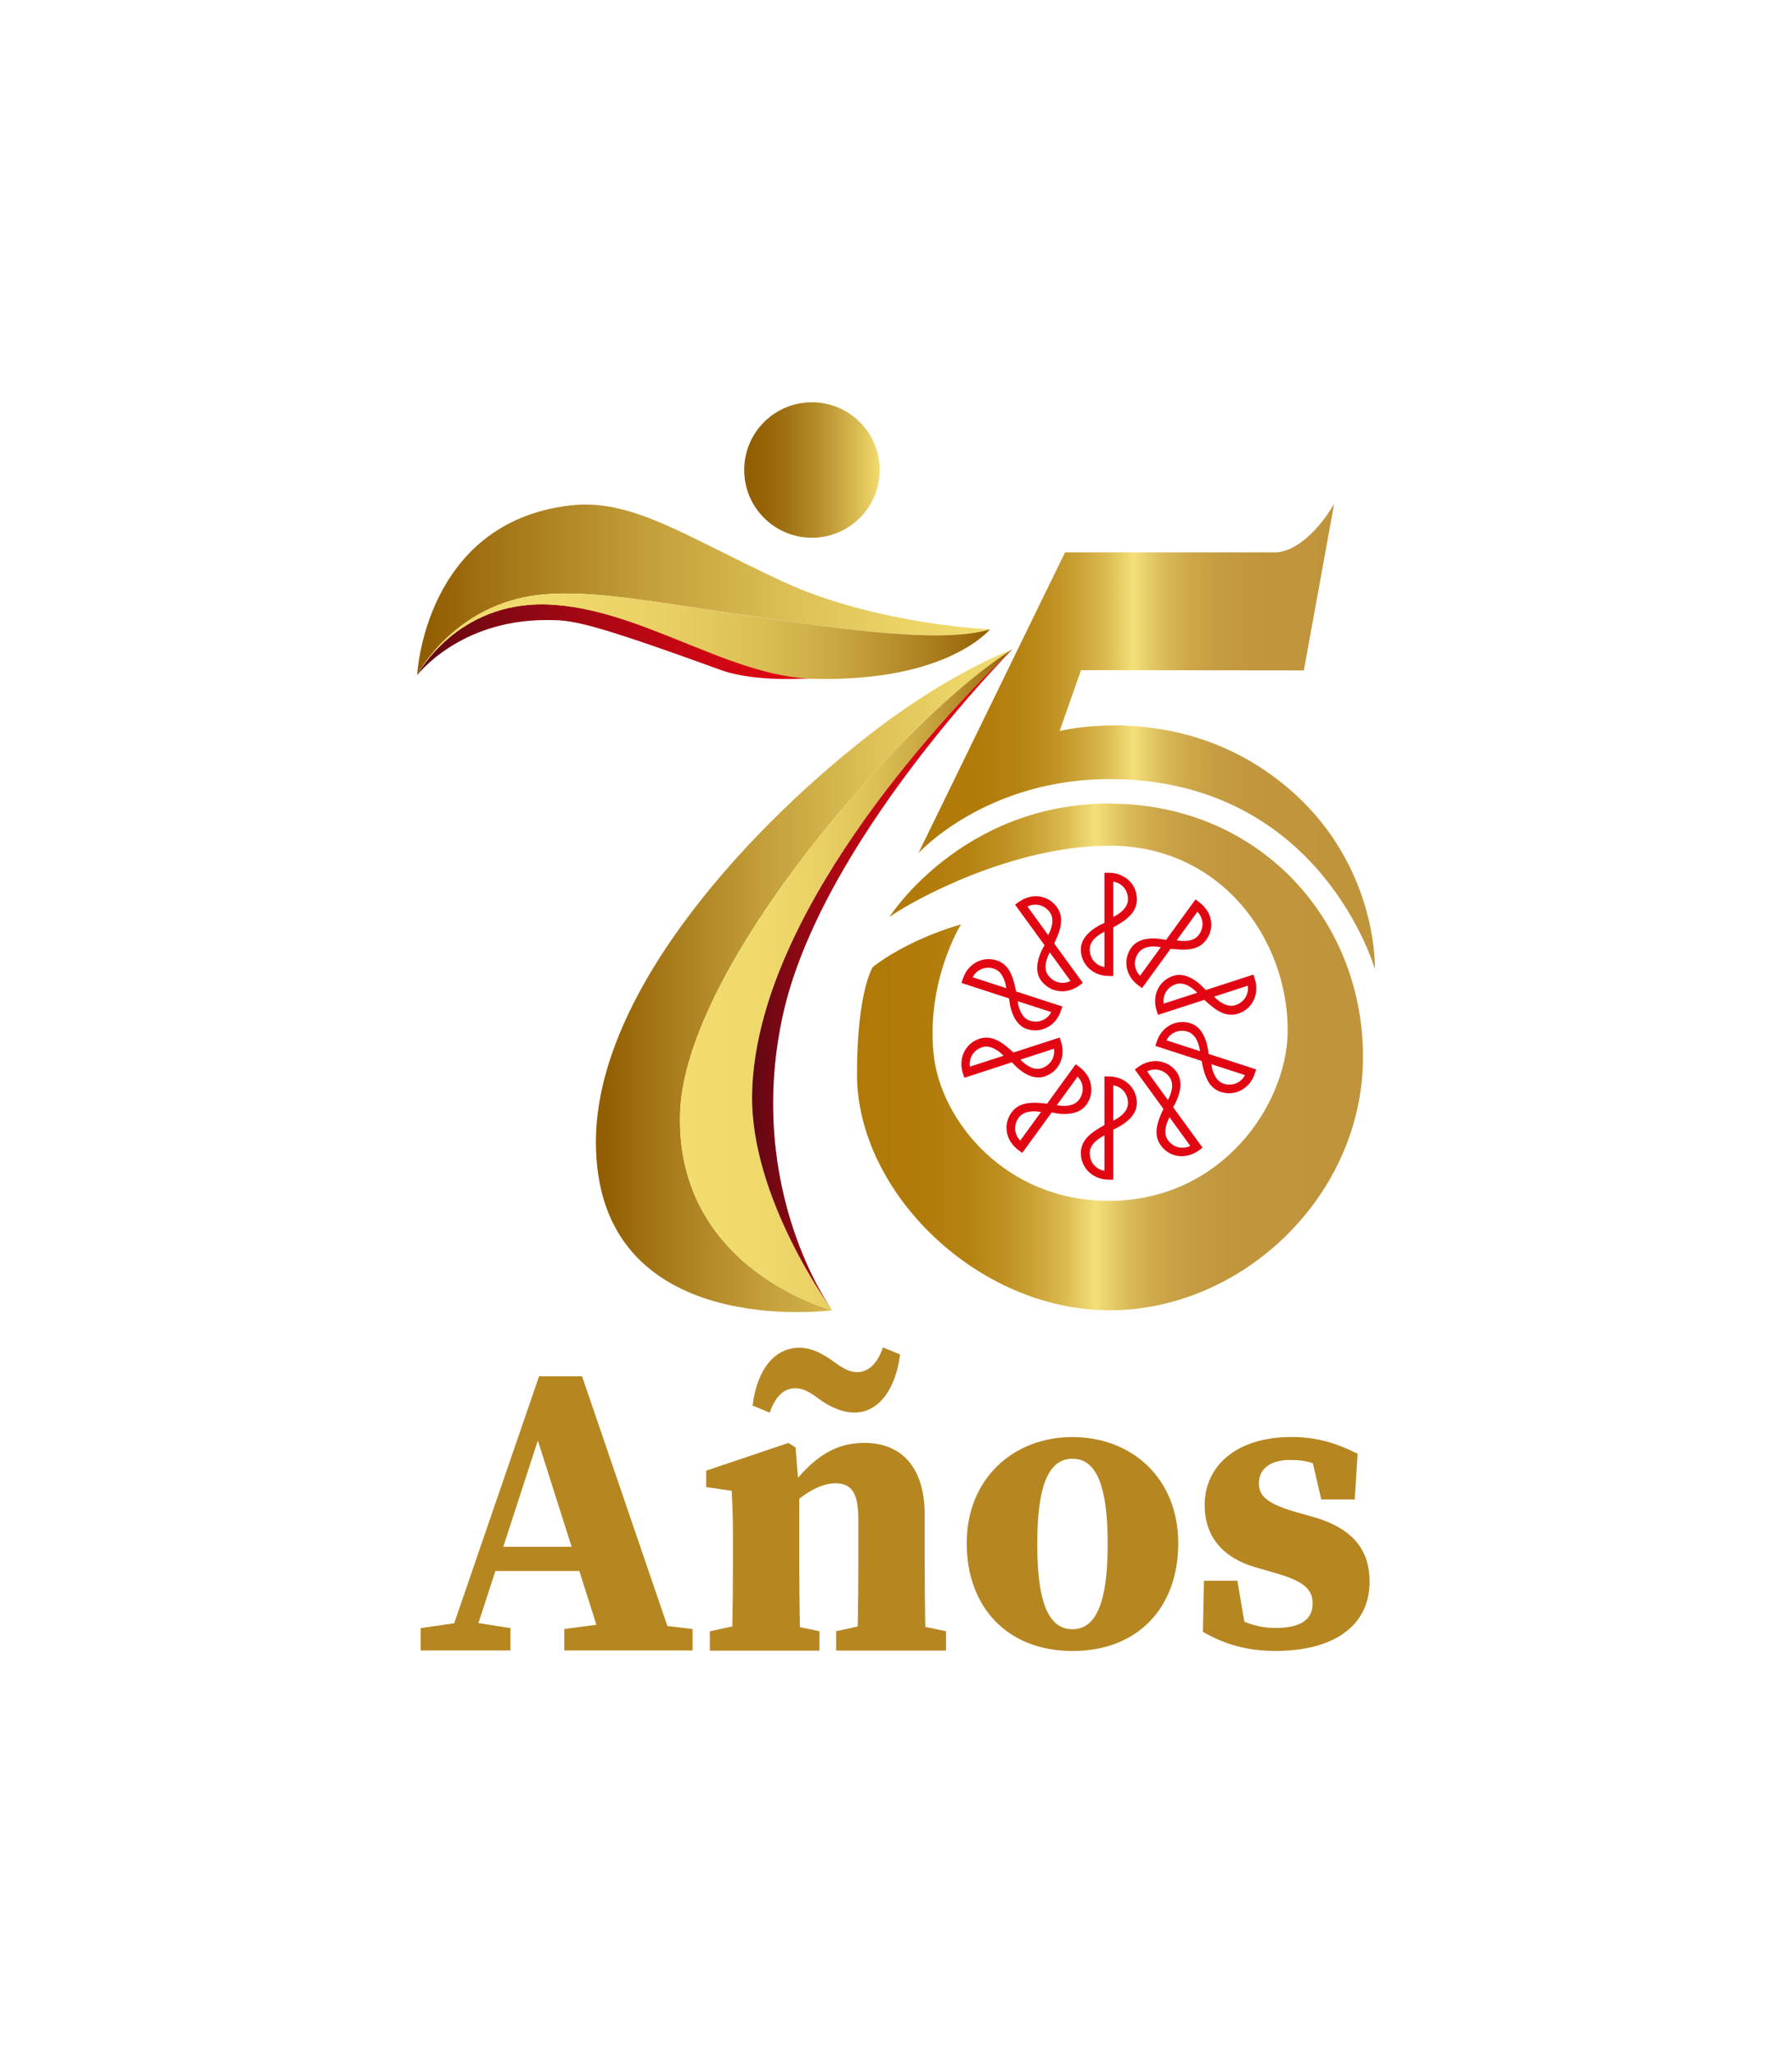 <?xml version="1.0" encoding="UTF-8"?>
<svg id="Capa_2" data-name="Capa 2" xmlns="http://www.w3.org/2000/svg" xmlns:xlink="http://www.w3.org/1999/xlink" viewBox="0 0 295 338">
  <defs>
    <style>
      .cls-1 {
        fill: url(#Degradado_sin_nombre_28-2);
      }

      .cls-2 {
        fill: url(#Degradado_sin_nombre_13-2);
      }

      .cls-3 {
        fill: url(#Degradado_sin_nombre_12-2);
      }

      .cls-4 {
        fill: #fff;
      }

      .cls-5 {
        fill: #b68621;
      }

      .cls-6 {
        fill: url(#Degradado_sin_nombre_6);
      }

      .cls-7 {
        fill: url(#Degradado_sin_nombre_10);
      }

      .cls-8 {
        fill: url(#Degradado_sin_nombre_12);
      }

      .cls-9 {
        fill: url(#Degradado_sin_nombre_13);
      }

      .cls-10 {
        fill: url(#Degradado_sin_nombre_28);
      }

      .cls-11 {
        fill: url(#Degradado_sin_nombre_39);
      }

      .cls-12 {
        fill: #e20613;
        fill-rule: evenodd;
      }
    </style>
    <linearGradient id="Degradado_sin_nombre_39" data-name="Degradado sin nombre 39" x1="68.68" y1="105.62" x2="133.91" y2="105.62" gradientUnits="userSpaceOnUse">
      <stop offset="0" stop-color="#5f0913"/>
      <stop offset=".1" stop-color="#700813"/>
      <stop offset=".39" stop-color="#a10713"/>
      <stop offset=".65" stop-color="#c40613"/>
      <stop offset=".86" stop-color="#da0613"/>
      <stop offset="1" stop-color="#e20613"/>
    </linearGradient>
    <linearGradient id="Degradado_sin_nombre_13" data-name="Degradado sin nombre 13" x1="68.67" y1="97.1" x2="162.97" y2="97.1" gradientUnits="userSpaceOnUse">
      <stop offset=".02" stop-color="#925e02"/>
      <stop offset=".13" stop-color="#a27314"/>
      <stop offset=".41" stop-color="#c4a03a"/>
      <stop offset=".66" stop-color="#ddc056"/>
      <stop offset=".86" stop-color="#ecd467"/>
      <stop offset="1" stop-color="#f2dc6e"/>
    </linearGradient>
    <linearGradient id="Degradado_sin_nombre_12" data-name="Degradado sin nombre 12" x1="68.67" y1="104.73" x2="162.97" y2="104.73" gradientUnits="userSpaceOnUse">
      <stop offset="0" stop-color="#f2dc6e"/>
      <stop offset=".26" stop-color="#efd96b"/>
      <stop offset=".43" stop-color="#e9d064"/>
      <stop offset=".58" stop-color="#ddc157"/>
      <stop offset=".71" stop-color="#cdac45"/>
      <stop offset=".83" stop-color="#b8902d"/>
      <stop offset=".95" stop-color="#9f6f11"/>
      <stop offset="1" stop-color="#925e02"/>
    </linearGradient>
    <linearGradient id="Degradado_sin_nombre_10" data-name="Degradado sin nombre 10" x1="122.51" y1="77.37" x2="144.8" y2="77.37" gradientUnits="userSpaceOnUse">
      <stop offset="0" stop-color="#925e02"/>
      <stop offset=".15" stop-color="#966306"/>
      <stop offset=".34" stop-color="#a27415"/>
      <stop offset=".56" stop-color="#b78f2c"/>
      <stop offset=".79" stop-color="#d4b44c"/>
      <stop offset="1" stop-color="#f2dc6e"/>
    </linearGradient>
    <linearGradient id="Degradado_sin_nombre_13-2" data-name="Degradado sin nombre 13" x1="98.1" y1="161.44" x2="166.67" y2="161.44" xlink:href="#Degradado_sin_nombre_13"/>
    <linearGradient id="Degradado_sin_nombre_12-2" data-name="Degradado sin nombre 12" x1="111.94" y1="161.29" x2="166.67" y2="161.29" xlink:href="#Degradado_sin_nombre_12"/>
    <linearGradient id="Degradado_sin_nombre_6" data-name="Degradado sin nombre 6" x1="123.81" y1="161.29" x2="166.67" y2="161.29" gradientUnits="userSpaceOnUse">
      <stop offset="0" stop-color="#5f0913"/>
      <stop offset=".01" stop-color="#620813"/>
      <stop offset=".16" stop-color="#890813"/>
      <stop offset=".31" stop-color="#a90713"/>
      <stop offset=".46" stop-color="#c20613"/>
      <stop offset=".63" stop-color="#d40613"/>
      <stop offset=".8" stop-color="#de0613"/>
      <stop offset="1" stop-color="#e20613"/>
    </linearGradient>
    <linearGradient id="Degradado_sin_nombre_28" data-name="Degradado sin nombre 28" x1="141.09" y1="173.98" x2="224.4" y2="173.98" gradientUnits="userSpaceOnUse">
      <stop offset="0" stop-color="#b07908"/>
      <stop offset=".13" stop-color="#b17b0a"/>
      <stop offset=".22" stop-color="#b68313"/>
      <stop offset=".29" stop-color="#bf9021"/>
      <stop offset=".35" stop-color="#cba236"/>
      <stop offset=".41" stop-color="#dbba51"/>
      <stop offset=".46" stop-color="#eed871"/>
      <stop offset=".47" stop-color="#f4e07a"/>
      <stop offset=".5" stop-color="#e8cf6b"/>
      <stop offset=".54" stop-color="#d9b959"/>
      <stop offset=".59" stop-color="#cea84b"/>
      <stop offset=".66" stop-color="#c59c41"/>
      <stop offset=".75" stop-color="#c1953b"/>
      <stop offset="1" stop-color="#c0943a"/>
    </linearGradient>
    <linearGradient id="Degradado_sin_nombre_28-2" data-name="Degradado sin nombre 28" x1="151.19" y1="121.23" x2="226.33" y2="121.23" xlink:href="#Degradado_sin_nombre_28"/>
  </defs>
  <g id="Logo_75_años" data-name="Logo 75 años">
    <rect class="cls-4" width="295" height="338"/>
    <g>
      <g>
        <g>
          <path class="cls-11" d="M133.91,111.6c-13.97-.37-28.51-11.53-43.65-12.11-15.13-.58-21.58,11.65-21.58,11.65,0,0,6.89-9.07,21.23-9.07,4.1,0,6.15,0,28.68,8.2,6.09,2.21,15.32,1.34,15.32,1.34Z"/>
          <path class="cls-9" d="M162.97,103.59c-8.41,2.59-27.02-.38-44.24-2.91-13.77-2.02-24.45-4.07-32.6-2.33-12.29,2.63-17.46,12.81-17.46,12.81,0,0,1.16-25.03,25.03-27.94,10.25-1.25,18.82,4.92,35.12,12.49,15.31,7.11,34.15,7.89,34.15,7.89Z"/>
          <path class="cls-8" d="M162.97,103.59c-8.41,2.59-27.02-.38-44.24-2.91-13.77-2.02-24.45-4.07-32.6-2.33-12.29,2.63-17.46,12.81-17.46,12.81,0,0,6.4-12.22,21.54-11.64,15.13.58,29.69,11.86,43.66,12.22,22.12.58,29.1-8.15,29.1-8.15Z"/>
          <circle class="cls-7" cx="133.66" cy="77.37" r="11.15"/>
          <path class="cls-2" d="M137,215.68s-25.71-6.59-25.05-32.31c.63-24.4,37.58-65.93,54.72-76.48,0,0-9.8,3.57-22.42,13.19-19.94,15.19-46.15,42.86-46.15,67.91,0,32.97,38.9,27.69,38.9,27.69Z"/>
          <path class="cls-3" d="M166.67,106.89c-17.14,10.55-54.1,52.09-54.72,76.48-.66,25.71,25.05,32.31,25.05,32.31,0,0-13.52-18.35-13.19-35.6.66-34.28,42.86-73.18,42.86-73.18Z"/>
          <path class="cls-6" d="M137,215.68s-13.52-18.35-13.19-35.6c.08-4.27.81-8.6,2.01-12.93,8.49-30.43,40.84-60.26,40.84-60.26,0,0-31.71,31.83-37.85,60.51-6.15,28.68,8.18,48.27,8.18,48.27Z"/>
        </g>
        <g>
          <g>
            <path class="cls-12" d="M184.48,144.05c-.58-.24-1.23-.38-1.94-.38h-.73v8.25c-.39.17-.8.37-1.21.62-1.37.82-2.67,2.07-2.67,3.75,0,1.78,1.05,3.31,2.67,3.99.58.24,1.24.38,1.94.38h.73v-8c.39-.22.8-.46,1.21-.72,1.37-.87,2.67-2.02,2.67-3.89s-1.05-3.31-2.67-3.99ZM181.81,159.19c-.46-.08-.87-.25-1.21-.49-.76-.53-1.21-1.42-1.21-2.42,0-.83.46-1.55,1.21-2.15.35-.28.76-.53,1.21-.76v5.82ZM184.48,150.18c-.35.28-.75.53-1.21.76v-5.82c.46.08.86.25,1.21.49.76.53,1.21,1.42,1.21,2.42,0,.83-.46,1.55-1.21,2.15Z"/>
            <path class="cls-12" d="M169.48,147.66c-.61.14-1.22.42-1.79.83l-.59.43s2.57,3.53,4.85,6.67c-.22.36-.43.77-.62,1.21-.63,1.47-.94,3.24.05,4.6,1.05,1.44,2.79,2.06,4.5,1.66.62-.15,1.23-.42,1.79-.83l.59-.43s-2.57-3.53-4.71-6.48c.18-.41.38-.84.56-1.29.6-1.51.97-3.21-.13-4.72-1.05-1.44-2.79-2.06-4.5-1.66ZM176.22,161.48c-.41.21-.85.31-1.27.31-.93.01-1.82-.43-2.4-1.24-.49-.67-.54-1.52-.28-2.45.12-.43.3-.87.54-1.33,1.71,2.35,3.14,4.32,3.42,4.71ZM173.09,152.62c-.12.43-.3.87-.53,1.32-1.57-2.16-3.14-4.32-3.42-4.71.41-.21.84-.31,1.27-.31.93-.01,1.82.43,2.4,1.24.49.67.54,1.52.28,2.45Z"/>
            <path class="cls-12" d="M159.47,159.39c-.41.48-.74,1.06-.96,1.73l-.23.69s4.15,1.35,7.84,2.55c.04.42.11.88.21,1.34.35,1.55,1.14,3.18,2.74,3.7,1.7.55,3.47.02,4.62-1.3.41-.48.74-1.06.96-1.73l.23-.69s-4.15-1.35-7.61-2.47c-.09-.44-.19-.91-.31-1.37-.41-1.57-1.1-3.16-2.87-3.74-1.7-.55-3.47-.02-4.62,1.31ZM173.05,166.61c-.21.41-.5.75-.84,1-.74.55-1.72.72-2.67.41-.79-.26-1.33-.91-1.67-1.82-.16-.41-.27-.88-.34-1.39,2.77.9,5.07,1.65,5.54,1.8ZM165.31,161.29c.16.41.27.88.35,1.38-2.54-.82-5.07-1.65-5.54-1.8.21-.41.5-.74.84-1,.74-.55,1.72-.72,2.67-.41.79.26,1.33.91,1.67,1.82Z"/>
            <path class="cls-12" d="M158.28,174.77c-.05.63.02,1.29.24,1.96l.23.69,7.84-2.55c.28.32.6.65.96.96,1.2,1.05,2.79,1.9,4.39,1.38,1.7-.55,2.82-2.02,2.97-3.77.05-.63-.02-1.29-.24-1.96l-.23-.69s-4.15,1.35-7.61,2.47c-.33-.3-.68-.62-1.06-.93-1.25-1.04-2.75-1.92-4.52-1.34-1.7.55-2.82,2.02-2.97,3.77ZM173.5,172.63c.07.46.03.9-.09,1.31-.27.88-.97,1.59-1.92,1.9-.79.26-1.61.04-2.42-.49-.37-.24-.74-.56-1.09-.92,2.77-.9,5.07-1.65,5.54-1.8ZM164.11,172.87c.37.24.74.55,1.09.92-2.54.82-5.07,1.65-5.54,1.8-.07-.46-.03-.9.1-1.3.27-.89.97-1.59,1.92-1.9.79-.26,1.61-.04,2.42.49Z"/>
            <path class="cls-12" d="M166.35,187.91c.33.54.78,1.03,1.34,1.45l.59.43s2.57-3.53,4.85-6.67c.41.09.87.17,1.34.22,1.59.14,3.37-.11,4.36-1.47,1.05-1.44,1.09-3.29.19-4.79-.33-.54-.78-1.04-1.35-1.45l-.59-.43s-2.57,3.53-4.71,6.48c-.45-.05-.92-.1-1.4-.13-1.62-.1-3.35.07-4.45,1.58-1.05,1.44-1.09,3.29-.18,4.79ZM177.4,177.23c.32.33.56.71.69,1.11.3.88.15,1.86-.44,2.67-.49.67-1.28.99-2.25,1.03-.44.02-.92-.02-1.43-.1,1.71-2.35,3.14-4.32,3.42-4.71ZM169.95,182.95c.44-.02.92.02,1.42.1-1.57,2.16-3.14,4.32-3.42,4.71-.32-.33-.55-.71-.69-1.11-.3-.88-.15-1.86.44-2.67.49-.67,1.28-.99,2.25-1.03Z"/>
            <path class="cls-12" d="M180.6,193.81c.58.24,1.23.38,1.94.38h.73s0-4.37,0-8.25c.39-.17.8-.37,1.21-.62,1.37-.82,2.67-2.07,2.67-3.75,0-1.78-1.05-3.31-2.67-3.99-.58-.24-1.24-.38-1.94-.38h-.73s0,4.37,0,8c-.39.22-.8.46-1.21.72-1.37.87-2.67,2.02-2.67,3.89,0,1.78,1.05,3.31,2.67,3.99ZM183.27,178.66c.46.08.87.25,1.21.49.76.53,1.21,1.42,1.21,2.42,0,.83-.46,1.55-1.21,2.15-.35.28-.76.53-1.21.76,0-2.91,0-5.34,0-5.82ZM180.6,187.67c.35-.28.75-.53,1.21-.76,0,2.67,0,5.34,0,5.82-.46-.08-.86-.25-1.21-.49-.76-.53-1.21-1.42-1.21-2.42,0-.83.46-1.55,1.21-2.15Z"/>
            <path class="cls-12" d="M195.59,190.19c.61-.14,1.22-.42,1.79-.83l.59-.43s-2.57-3.53-4.85-6.67c.22-.36.43-.77.62-1.21.63-1.47.94-3.24-.05-4.6-1.05-1.44-2.79-2.06-4.5-1.66-.62.15-1.23.42-1.79.83l-.59.43s2.57,3.53,4.71,6.48c-.18.41-.38.84-.56,1.29-.6,1.51-.97,3.21.13,4.72s2.79,2.06,4.5,1.66ZM188.85,176.37c.41-.21.85-.31,1.27-.31.93-.01,1.82.43,2.4,1.24.49.67.54,1.52.28,2.45-.12.43-.3.87-.54,1.33-1.71-2.35-3.14-4.32-3.42-4.71ZM191.99,185.23c.12-.43.3-.87.53-1.32,1.57,2.16,3.14,4.32,3.42,4.71-.41.21-.84.31-1.27.31-.93.01-1.82-.43-2.4-1.24-.49-.67-.54-1.52-.28-2.45Z"/>
            <path class="cls-12" d="M205.6,178.46c.41-.48.74-1.06.96-1.73l.23-.69s-4.15-1.35-7.84-2.55c-.04-.42-.11-.88-.21-1.34-.35-1.55-1.14-3.18-2.74-3.7-1.7-.55-3.47-.02-4.62,1.3-.41.48-.74,1.06-.96,1.73l-.23.69s4.15,1.35,7.61,2.47c.09.44.19.91.31,1.37.41,1.57,1.1,3.16,2.87,3.74,1.7.55,3.47.02,4.62-1.31ZM192.02,171.24c.21-.41.5-.75.84-1,.74-.55,1.72-.72,2.67-.41.79.26,1.33.91,1.67,1.82.16.41.27.88.34,1.39-2.77-.9-5.07-1.65-5.54-1.8ZM199.76,176.56c-.16-.41-.27-.88-.35-1.38,2.54.82,5.07,1.65,5.54,1.8-.21.41-.5.74-.84,1-.74.55-1.72.72-2.67.41-.79-.26-1.33-.91-1.67-1.82Z"/>
            <path class="cls-12" d="M206.8,163.08c.05-.63-.02-1.29-.24-1.96l-.23-.69s-4.15,1.35-7.84,2.55c-.28-.32-.6-.65-.96-.96-1.2-1.05-2.79-1.9-4.39-1.38-1.7.55-2.82,2.02-2.97,3.77-.05.63.02,1.29.24,1.96l.23.69s4.15-1.35,7.61-2.47c.33.3.68.62,1.06.93,1.25,1.04,2.75,1.92,4.52,1.34,1.7-.55,2.82-2.02,2.97-3.77ZM191.57,165.22c-.07-.46-.03-.9.09-1.31.27-.88.97-1.59,1.92-1.9.79-.26,1.61-.04,2.42.49.37.24.74.56,1.09.92-2.77.9-5.07,1.65-5.54,1.8ZM200.96,164.98c-.37-.24-.74-.55-1.09-.92,2.54-.82,5.07-1.65,5.54-1.8.07.46.03.9-.1,1.3-.27.89-.97,1.59-1.92,1.9-.79.26-1.61.04-2.42-.49Z"/>
            <path class="cls-12" d="M198.73,149.94c-.33-.54-.78-1.03-1.34-1.45l-.59-.43s-2.57,3.53-4.85,6.67c-.41-.09-.87-.17-1.34-.22-1.59-.14-3.37.11-4.36,1.47-1.05,1.44-1.09,3.29-.19,4.79.33.54.78,1.04,1.35,1.45l.59.43s2.57-3.53,4.71-6.48c.45.05.92.1,1.4.13,1.62.1,3.35-.07,4.45-1.58s1.09-3.29.18-4.79ZM187.67,160.62c-.32-.33-.56-.71-.69-1.11-.3-.88-.15-1.86.44-2.67.49-.67,1.28-.99,2.25-1.03.44-.02.92.02,1.43.1-1.71,2.35-3.14,4.32-3.42,4.71ZM195.12,154.9c-.44.02-.92-.02-1.42-.1,1.57-2.16,3.14-4.32,3.42-4.71.32.33.55.71.69,1.11.3.88.15,1.86-.44,2.67-.49.67-1.28.99-2.25,1.03Z"/>
          </g>
          <g>
            <path class="cls-10" d="M182.69,132.27c-24.4,0-36.27,18.67-36.27,18.67,4.06-2.86,20.16-11.64,36.06-11.73,18.42-.1,29.5,15.26,29.5,30.41,0,11.96-10.65,28.06-29.5,28.06-16.92,0-27.61-13.17-28.77-24.03-1.3-12.2,4.49-21.49,4.49-21.49-9.38,2.75-14.53,7.03-14.53,7.03,0,0-2.59,3.99-2.59,17.67,0,19.3,19.72,38.83,41.6,38.83s41.7-18.89,41.7-41.7-17.3-41.7-41.7-41.7Z"/>
            <path class="cls-1" d="M226.33,159.54s.77-20.33-18.69-33.11c-15.99-10.51-33.21-6.09-33.21-6.09l3.53-10.02,36.68.04,4.99-27.43s-4,7.33-9.33,7.99h-34.97s-24.14,49.52-24.14,49.52c0,0,11.24-12.43,32.09-12.19,34.32.41,43.05,31.28,43.05,31.28Z"/>
          </g>
        </g>
      </g>
      <g>
        <path class="cls-5" d="M109.87,267.68l-14.05-41.12h-7.08l-13.97,40.65-5.52.8v3.68h14.78v-3.68l-5.27-.83,2.79-8.57h13.82l2.81,8.85-5.29.7v3.53h21.13v-3.53l-4.15-.49ZM82.85,254.62l5.69-17.49,5.56,17.49h-11.25Z"/>
        <path class="cls-5" d="M152.22,257.3v-7.99c0-7.91-3.95-11.79-9.89-11.79-3.98,0-7.3,1.5-10.96,5.74l-.41-5-1.18-.73-13.53,4.56v2.7l4.2.62c.14,2.74.21,4.17.21,7.95v3.96c0,2.89-.03,7.05-.1,10.41l-3.7.8v3.19h18.04v-3.19l-3.22-.68c-.06-3.37-.1-7.6-.1-10.52v-10.62c2.06-1.63,4.18-2.54,5.89-2.54,2.73,0,3.83,1.56,3.83,5.96v7.19c0,2.98-.03,7.1-.1,10.42l-3.55.78v3.19h18.09v-3.19l-3.42-.7c-.06-3.34-.1-7.5-.1-10.51Z"/>
        <path class="cls-5" d="M130.91,228.52c1.75,0,3.15,1.23,4.48,2.17,1.45.94,3.29,1.84,5.25,1.84,3.84,0,6.76-3.55,7.53-9.57l-2.82-1.16c-.86,2.54-2.29,4.07-4.25,4.07-1.7,0-3.15-1.23-4.48-2.17-1.47-.94-2.99-1.84-5.05-1.84-3.97,0-6.93,3.45-7.68,9.52l2.82,1.16c.86-2.49,2.24-4.02,4.2-4.02Z"/>
        <path class="cls-5" d="M176.55,236.56c-9.81,0-17.41,6.93-17.41,17.47s6.71,17.75,17.41,17.75,17.41-7.06,17.41-17.75-7.64-17.47-17.41-17.47ZM176.55,268.19c-3.88,0-5.8-4.24-5.8-14.02s1.92-14.04,5.8-14.04,5.8,4.31,5.8,14.04-1.96,14.02-5.8,14.02Z"/>
        <path class="cls-5" d="M216.31,249.75l-3.34-.95c-4.71-1.42-5.73-2.73-5.73-4.63,0-2.48,2.04-3.84,5.11-3.84,1.55,0,2.7.17,3.77.53l1.39,5.97h5.51l.47-7.52c-3.54-1.78-6.82-2.76-10.87-2.76-9.24,0-14.31,4.89-14.31,11.21,0,5.16,2.99,8.67,8.3,10.22l3.7,1.07c4.52,1.33,5.78,2.74,5.78,4.9,0,2.76-2.17,4.04-6.11,4.04-1.89,0-3.51-.38-5.14-1.03l-1.14-6.75h-5.51l-.17,8.41c3.61,2.11,7.44,3.15,11.93,3.15,9.67,0,15.51-4.17,15.51-11.42,0-5.09-2.61-8.66-9.11-10.6Z"/>
      </g>
    </g>
  </g>
</svg>